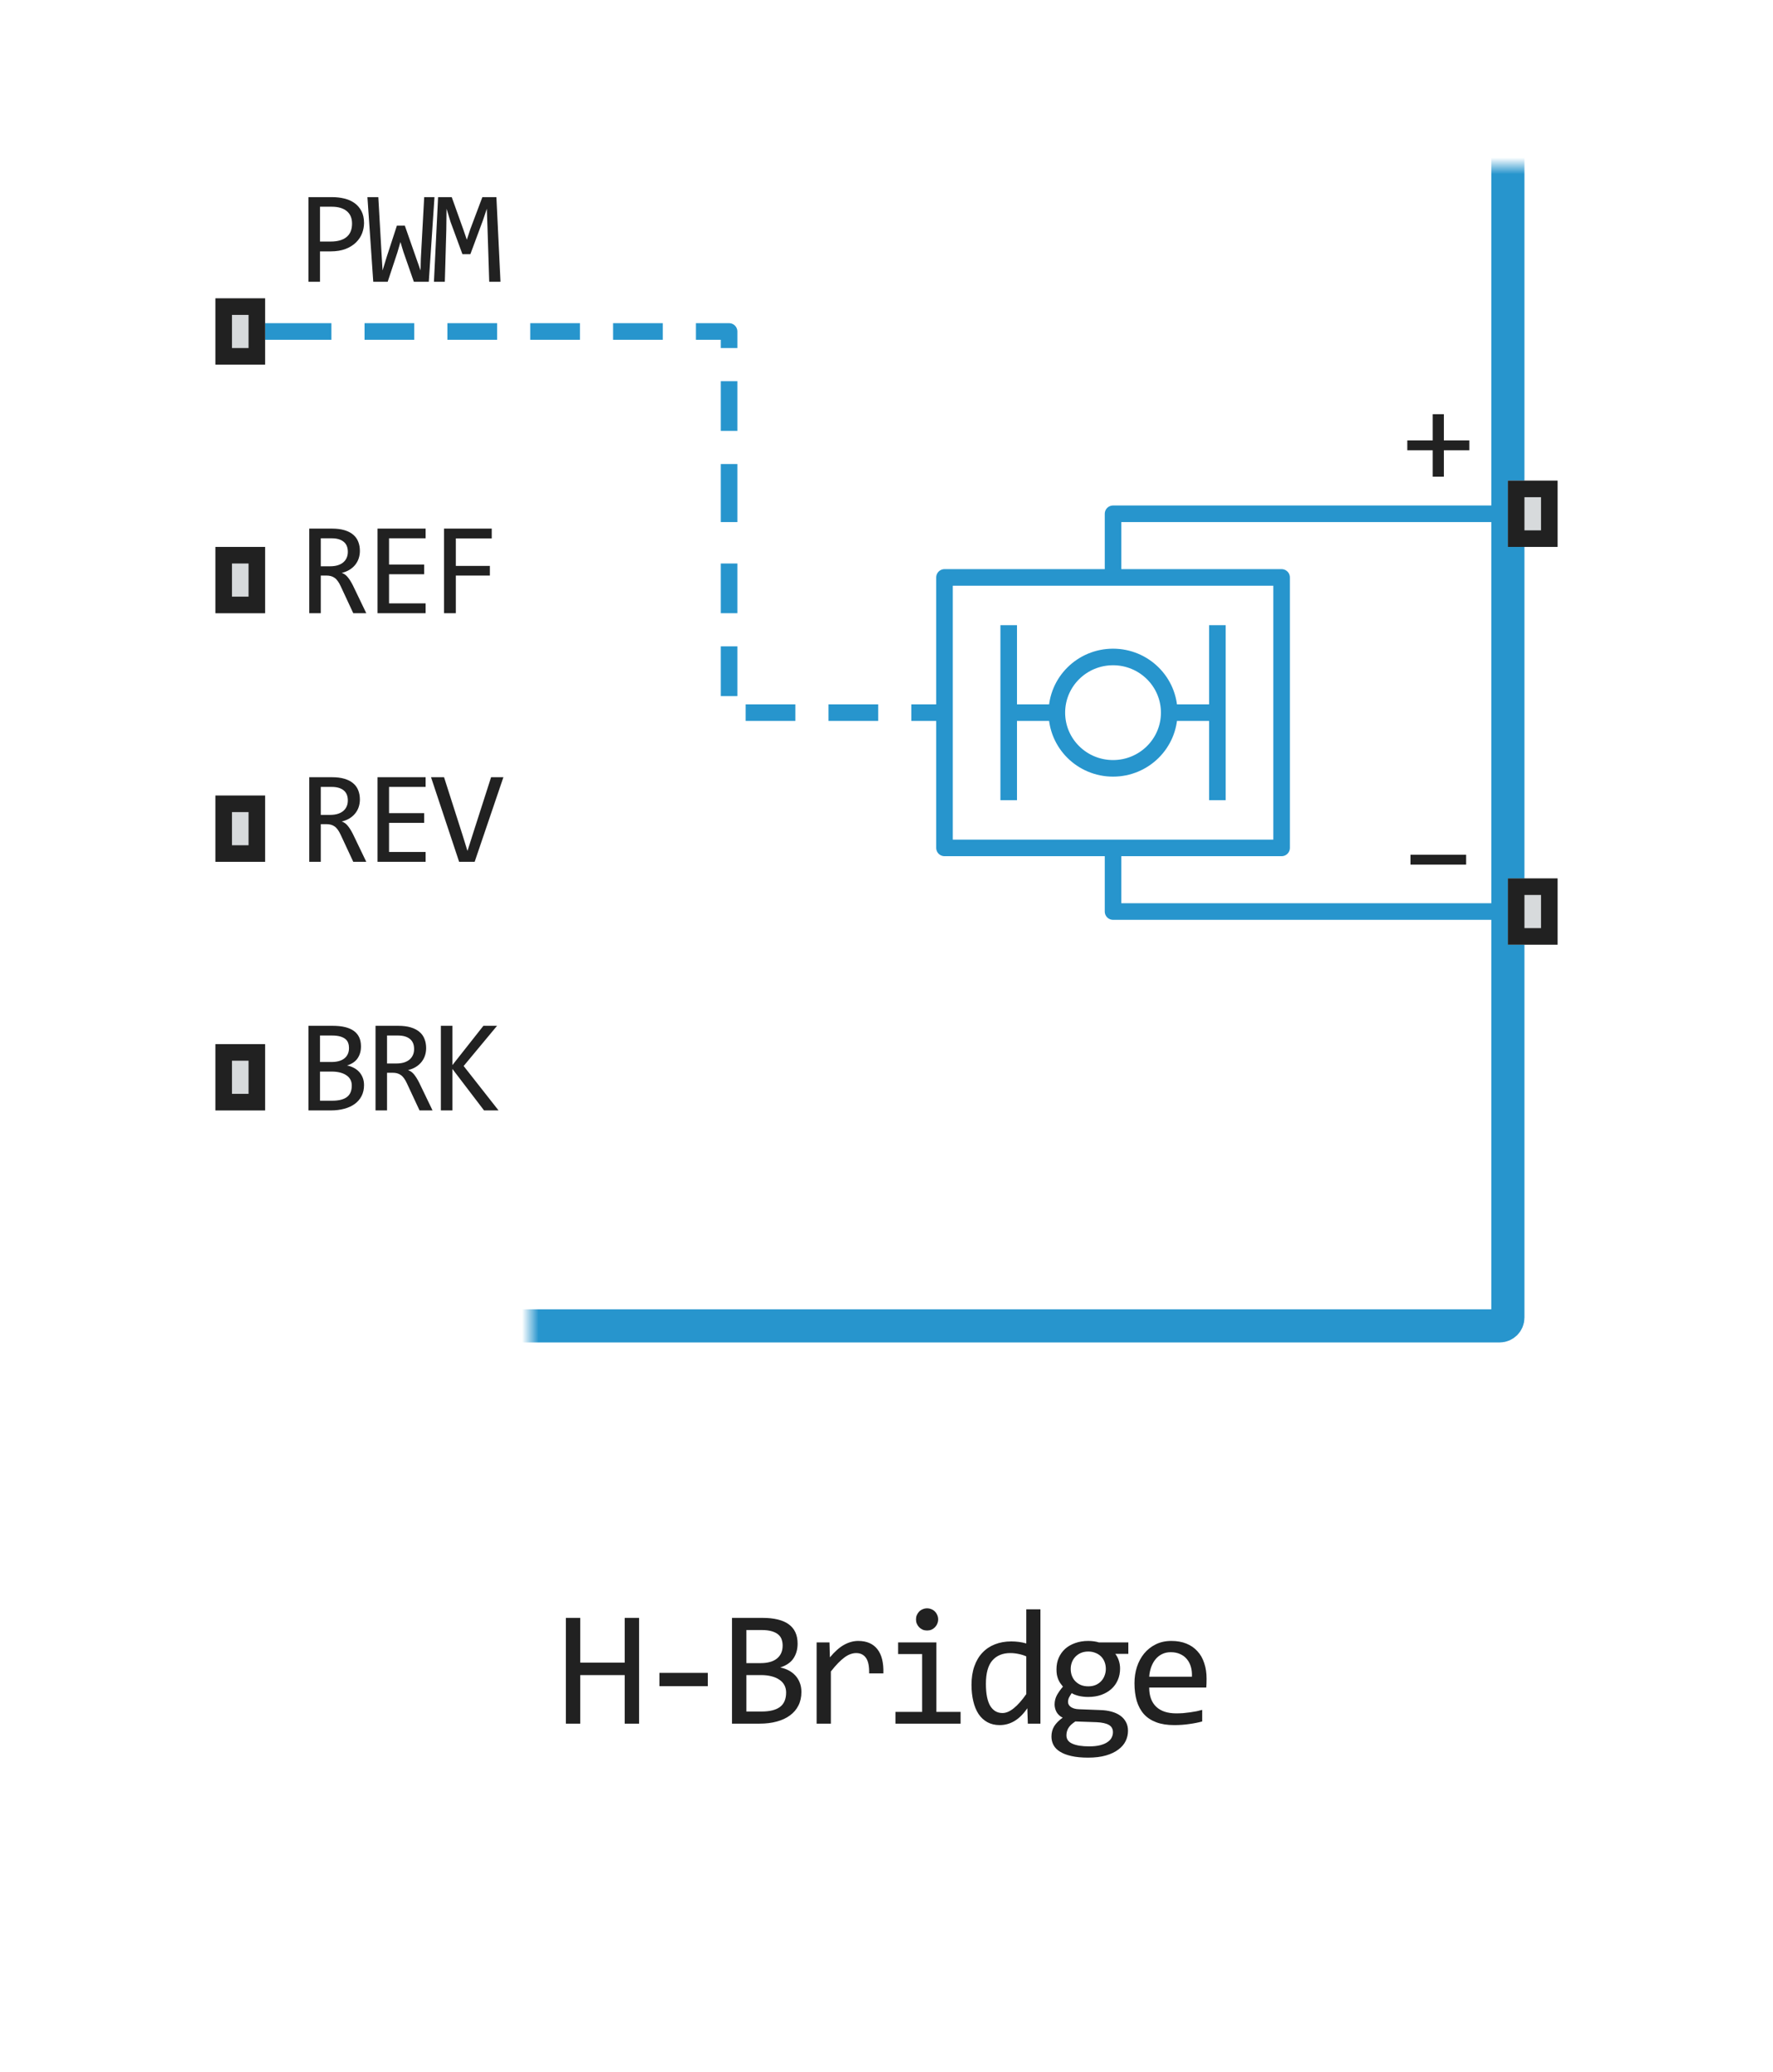 <?xml version="1.0" encoding="UTF-8"?> <svg xmlns="http://www.w3.org/2000/svg" width="107" height="125" viewBox="0 0 107 125" fill="none"><path d="M22.105 37H21.32L20.559 35.367C20.501 35.242 20.443 35.139 20.383 35.059C20.323 34.975 20.258 34.91 20.188 34.863C20.12 34.814 20.044 34.779 19.961 34.758C19.88 34.737 19.789 34.727 19.688 34.727H19.359V37H18.664V31.895H20.031C20.328 31.895 20.583 31.927 20.797 31.992C21.01 32.057 21.185 32.148 21.32 32.266C21.458 32.383 21.559 32.525 21.621 32.691C21.686 32.855 21.719 33.038 21.719 33.238C21.719 33.397 21.695 33.548 21.648 33.691C21.602 33.832 21.531 33.961 21.438 34.078C21.346 34.193 21.232 34.293 21.094 34.379C20.958 34.462 20.802 34.525 20.625 34.566C20.768 34.616 20.889 34.703 20.988 34.828C21.09 34.95 21.193 35.115 21.297 35.32L22.105 37ZM20.992 33.297C20.992 33.023 20.906 32.819 20.734 32.684C20.565 32.548 20.326 32.48 20.016 32.48H19.359V34.168H19.922C20.086 34.168 20.233 34.15 20.363 34.113C20.496 34.074 20.608 34.018 20.699 33.945C20.793 33.87 20.865 33.779 20.914 33.672C20.966 33.562 20.992 33.438 20.992 33.297ZM25.686 37H22.784V31.895H25.686V32.48H23.479V34.062H25.6V34.648H23.479V36.406H25.686V37ZM29.677 32.488H27.509V34.145H29.563V34.727H27.509V37H26.798V31.895H29.677V32.488Z" fill="#212121"></path><path d="M21.969 13.457C21.969 13.665 21.93 13.872 21.852 14.078C21.773 14.281 21.652 14.463 21.488 14.625C21.324 14.787 21.115 14.918 20.859 15.02C20.604 15.118 20.299 15.168 19.945 15.168H19.312V17H18.617V11.895H20.055C20.307 11.895 20.549 11.923 20.781 11.98C21.013 12.035 21.216 12.125 21.391 12.25C21.568 12.375 21.708 12.537 21.812 12.734C21.917 12.932 21.969 13.173 21.969 13.457ZM21.246 13.488C21.246 13.16 21.138 12.909 20.922 12.734C20.708 12.56 20.409 12.473 20.023 12.473H19.312V14.574H19.961C20.372 14.574 20.689 14.484 20.91 14.305C21.134 14.125 21.246 13.853 21.246 13.488ZM26.221 11.895L25.877 17H24.975L24.342 15.184L24.166 14.602L23.983 15.23L23.397 17H22.526L22.174 11.895H22.831L23.03 15.367L23.088 16.32L23.334 15.512L23.952 13.617H24.432L25.143 15.648L25.381 16.32L25.397 15.617L25.6 11.895H26.221ZM30.204 17H29.524L29.423 13.816L29.38 12.594L29.141 13.305L28.387 15.336H27.907L27.188 13.383L26.95 12.594L26.934 13.871L26.845 17H26.188L26.438 11.895H27.262L27.95 13.816L28.173 14.465L28.387 13.816L29.11 11.895H29.958L30.204 17Z" fill="#212121"></path><path d="M22.105 52H21.32L20.559 50.367C20.501 50.242 20.443 50.139 20.383 50.059C20.323 49.975 20.258 49.91 20.188 49.863C20.12 49.814 20.044 49.779 19.961 49.758C19.88 49.737 19.789 49.727 19.688 49.727H19.359V52H18.664V46.895H20.031C20.328 46.895 20.583 46.927 20.797 46.992C21.01 47.057 21.185 47.148 21.32 47.266C21.458 47.383 21.559 47.525 21.621 47.691C21.686 47.855 21.719 48.038 21.719 48.238C21.719 48.397 21.695 48.548 21.648 48.691C21.602 48.832 21.531 48.961 21.438 49.078C21.346 49.193 21.232 49.293 21.094 49.379C20.958 49.462 20.802 49.525 20.625 49.566C20.768 49.616 20.889 49.703 20.988 49.828C21.09 49.95 21.193 50.115 21.297 50.32L22.105 52ZM20.992 48.297C20.992 48.023 20.906 47.819 20.734 47.684C20.565 47.548 20.326 47.48 20.016 47.48H19.359V49.168H19.922C20.086 49.168 20.233 49.15 20.363 49.113C20.496 49.074 20.608 49.018 20.699 48.945C20.793 48.87 20.865 48.779 20.914 48.672C20.966 48.562 20.992 48.438 20.992 48.297ZM25.686 52H22.784V46.895H25.686V47.48H23.479V49.062H25.6V49.648H23.479V51.406H25.686V52ZM30.38 46.895L28.645 52H27.708L26.012 46.895H26.798L27.899 50.336L28.212 51.344L28.532 50.336L29.637 46.895H30.38Z" fill="#212121"></path><path d="M21.969 65.473C21.969 65.717 21.921 65.935 21.824 66.125C21.73 66.312 21.595 66.471 21.418 66.602C21.244 66.732 21.031 66.831 20.781 66.898C20.534 66.966 20.258 67 19.953 67H18.617V61.895H20.078C21.216 61.895 21.785 62.309 21.785 63.137C21.785 63.413 21.719 63.65 21.586 63.848C21.456 64.046 21.242 64.193 20.945 64.289C21.083 64.315 21.213 64.359 21.336 64.422C21.461 64.484 21.57 64.565 21.664 64.664C21.758 64.763 21.832 64.88 21.887 65.016C21.941 65.151 21.969 65.303 21.969 65.473ZM21.062 63.23C21.062 63.126 21.047 63.029 21.016 62.938C20.984 62.844 20.93 62.764 20.852 62.699C20.773 62.632 20.668 62.578 20.535 62.539C20.402 62.5 20.234 62.48 20.031 62.48H19.312V64.078H20.008C20.167 64.078 20.31 64.061 20.438 64.027C20.568 63.993 20.678 63.941 20.77 63.871C20.863 63.801 20.935 63.714 20.984 63.609C21.037 63.503 21.062 63.376 21.062 63.23ZM21.23 65.496C21.23 65.366 21.203 65.249 21.148 65.144C21.094 65.04 21.014 64.953 20.91 64.883C20.806 64.81 20.678 64.754 20.527 64.715C20.379 64.676 20.211 64.656 20.023 64.656H19.312V66.414H20.047C20.445 66.414 20.742 66.34 20.938 66.191C21.133 66.043 21.23 65.811 21.23 65.496ZM26.104 67H25.319L24.557 65.367C24.5 65.242 24.441 65.139 24.381 65.059C24.321 64.975 24.256 64.91 24.186 64.863C24.118 64.814 24.043 64.779 23.959 64.758C23.879 64.737 23.788 64.727 23.686 64.727H23.358V67H22.663V61.895H24.03C24.327 61.895 24.582 61.927 24.795 61.992C25.009 62.057 25.183 62.148 25.319 62.266C25.457 62.383 25.557 62.525 25.619 62.691C25.685 62.855 25.717 63.038 25.717 63.238C25.717 63.397 25.694 63.548 25.647 63.691C25.6 63.832 25.53 63.961 25.436 64.078C25.345 64.193 25.23 64.293 25.092 64.379C24.957 64.462 24.8 64.525 24.623 64.566C24.767 64.616 24.888 64.703 24.987 64.828C25.088 64.951 25.191 65.115 25.295 65.32L26.104 67ZM24.991 63.297C24.991 63.023 24.905 62.819 24.733 62.684C24.564 62.548 24.324 62.48 24.014 62.48H23.358V64.168H23.92C24.084 64.168 24.232 64.15 24.362 64.113C24.494 64.074 24.607 64.018 24.698 63.945C24.791 63.87 24.863 63.779 24.913 63.672C24.965 63.562 24.991 63.438 24.991 63.297ZM30.087 67H29.212L27.302 64.496V67H26.606V61.895H27.302V64.266L29.173 61.895H29.997L27.981 64.32L30.087 67Z" fill="#212121"></path><path d="M88.672 27.168H87.137V28.762H86.465V27.168H84.93V26.574H86.465V24.992H87.137V26.574H88.672V27.168Z" fill="#212121"></path><path d="M88.481 52.168H85.121V51.574H88.481V52.168Z" fill="#212121"></path><path d="M70.562 43C70.562 44.856 69.044 46.36 67.172 46.36C65.299 46.36 63.781 44.856 63.781 43M70.562 43C70.562 41.144 69.044 39.64 67.172 39.64C65.299 39.64 63.781 41.144 63.781 43M70.562 43H73.469M63.781 43H60.875M73.469 37.72V48.28M60.875 43V37.72M60.875 43V48.28M91 55H67.172V51.16M91 31H67.172V34.84M16 20H20M57 43H55M22 20H25M27 20H30M32 20H35M37 20H40M42 20H44V21M44 23V26M44 28V31.5M44 34V37M44 39V42M45 43H48M50 43H53M57 34.84H77.344V51.16H57V34.84Z" stroke="#2795CD" stroke-linejoin="round"></path><mask id="path-9-inside-1_1798_571" fill="white"><rect x="16" y="5" width="75" height="75" rx="0.5"></rect></mask><rect x="16" y="5" width="75" height="75" rx="0.5" stroke="#2795CD" stroke-width="2" stroke-linejoin="round" mask="url(#path-9-inside-1_1798_571)"></rect><path d="M91 33V29H94V33H91Z" fill="#D7DADC"></path><path fill-rule="evenodd" clip-rule="evenodd" d="M92 30V32H93V30H92ZM91 33H94V29H91V33Z" fill="#212121"></path><path d="M91 57V53H94V57H91Z" fill="#D7DADC"></path><path fill-rule="evenodd" clip-rule="evenodd" d="M92 54V56H93V54H92ZM91 57H94V53H91V57Z" fill="#212121"></path><path d="M13 52V48H16V52H13Z" fill="#D7DADC"></path><path fill-rule="evenodd" clip-rule="evenodd" d="M14 49V51H15V49H14ZM13 52H16V48H13V52Z" fill="#212121"></path><path d="M13 37V33H16V37H13Z" fill="#D7DADC"></path><path fill-rule="evenodd" clip-rule="evenodd" d="M14 34V36H15V34H14ZM13 37H16V33H13V37Z" fill="#212121"></path><path d="M13 22V18H16V22H13Z" fill="#D7DADC"></path><path fill-rule="evenodd" clip-rule="evenodd" d="M14 19V21H15V19H14ZM13 22H16V18H13V22Z" fill="#212121"></path><path d="M13 67V63H16V67H13Z" fill="#D7DADC"></path><path fill-rule="evenodd" clip-rule="evenodd" d="M14 64V66H15V64H14ZM13 67H16V63H13V67Z" fill="#212121"></path><path d="M38.569 104H37.7V101.07H35.019V104H34.15V97.618H35.019V100.318H37.7V97.618H38.569V104ZM42.715 101.739H39.795V100.938H42.715V101.739ZM48.365 102.091C48.365 102.397 48.305 102.669 48.184 102.906C48.067 103.141 47.898 103.339 47.676 103.502C47.458 103.665 47.193 103.788 46.88 103.873C46.571 103.958 46.226 104 45.845 104H44.175V97.618H46.002C47.424 97.618 48.135 98.136 48.135 99.171C48.135 99.516 48.052 99.812 47.886 100.06C47.724 100.307 47.457 100.491 47.086 100.611C47.258 100.644 47.421 100.699 47.574 100.777C47.73 100.855 47.867 100.956 47.984 101.08C48.101 101.204 48.194 101.35 48.262 101.52C48.331 101.689 48.365 101.879 48.365 102.091ZM47.232 99.288C47.232 99.158 47.212 99.036 47.173 98.922C47.134 98.805 47.066 98.705 46.968 98.624C46.871 98.539 46.739 98.473 46.573 98.424C46.407 98.375 46.197 98.351 45.943 98.351H45.044V100.348H45.914C46.112 100.348 46.291 100.326 46.451 100.284C46.614 100.242 46.752 100.177 46.866 100.089C46.983 100.001 47.072 99.892 47.134 99.762C47.2 99.628 47.232 99.47 47.232 99.288ZM47.442 102.12C47.442 101.957 47.408 101.811 47.34 101.681C47.271 101.55 47.172 101.441 47.042 101.354C46.911 101.262 46.752 101.192 46.563 101.144C46.377 101.095 46.168 101.07 45.933 101.07H45.044V103.268H45.962C46.461 103.268 46.832 103.175 47.076 102.989C47.32 102.804 47.442 102.514 47.442 102.12ZM49.283 99.098H50.06L50.084 100.001C50.374 99.653 50.659 99.4 50.939 99.244C51.222 99.088 51.507 99.01 51.793 99.01C52.301 99.01 52.685 99.174 52.946 99.503C53.209 99.832 53.331 100.32 53.312 100.968H52.452C52.462 100.538 52.399 100.227 52.262 100.035C52.128 99.84 51.931 99.742 51.671 99.742C51.557 99.742 51.442 99.763 51.324 99.806C51.211 99.845 51.092 99.91 50.968 100.001C50.847 100.089 50.719 100.203 50.582 100.343C50.446 100.483 50.299 100.652 50.143 100.851V104H49.283V99.098ZM55.651 99.801H54.201V99.098H56.511V103.292H57.971V104H54.04V103.292H55.651V99.801ZM55.949 97.042C56.043 97.042 56.131 97.06 56.213 97.096C56.294 97.128 56.364 97.175 56.423 97.237C56.484 97.299 56.532 97.371 56.564 97.452C56.6 97.53 56.618 97.617 56.618 97.711C56.618 97.802 56.6 97.888 56.564 97.97C56.532 98.051 56.484 98.123 56.423 98.185C56.364 98.246 56.294 98.295 56.213 98.331C56.131 98.364 56.043 98.38 55.949 98.38C55.855 98.38 55.767 98.364 55.685 98.331C55.604 98.295 55.532 98.246 55.471 98.185C55.412 98.123 55.365 98.051 55.329 97.97C55.296 97.888 55.28 97.802 55.28 97.711C55.28 97.617 55.296 97.53 55.329 97.452C55.365 97.371 55.412 97.299 55.471 97.237C55.532 97.175 55.604 97.128 55.685 97.096C55.767 97.06 55.855 97.042 55.949 97.042ZM58.63 101.651C58.63 101.235 58.687 100.865 58.801 100.543C58.915 100.217 59.076 99.944 59.285 99.723C59.496 99.498 59.748 99.329 60.041 99.215C60.338 99.098 60.666 99.039 61.028 99.039C61.184 99.039 61.337 99.049 61.487 99.068C61.64 99.088 61.789 99.119 61.936 99.161V97.101H62.79V104H62.029L61.999 103.072C61.762 103.417 61.505 103.673 61.228 103.839C60.951 104.005 60.652 104.088 60.33 104.088C60.05 104.088 59.802 104.029 59.587 103.912C59.376 103.795 59.198 103.631 59.055 103.419C58.915 103.204 58.809 102.947 58.738 102.647C58.666 102.348 58.63 102.016 58.63 101.651ZM59.499 101.598C59.499 102.19 59.586 102.633 59.758 102.926C59.934 103.215 60.181 103.36 60.5 103.36C60.715 103.36 60.941 103.264 61.179 103.072C61.42 102.88 61.672 102.595 61.936 102.218V99.942C61.796 99.877 61.641 99.829 61.472 99.796C61.303 99.76 61.135 99.742 60.969 99.742C60.507 99.742 60.146 99.892 59.885 100.191C59.628 100.491 59.499 100.96 59.499 101.598ZM67.308 99.791C67.399 99.905 67.469 100.038 67.518 100.191C67.57 100.341 67.596 100.504 67.596 100.68C67.596 100.934 67.549 101.166 67.454 101.378C67.363 101.586 67.233 101.765 67.064 101.915C66.894 102.065 66.691 102.182 66.453 102.267C66.219 102.348 65.96 102.389 65.677 102.389C65.472 102.389 65.28 102.368 65.101 102.325C64.921 102.28 64.78 102.224 64.676 102.159C64.614 102.25 64.562 102.337 64.519 102.418C64.477 102.499 64.456 102.59 64.456 102.691C64.456 102.815 64.515 102.918 64.632 102.999C64.752 103.08 64.91 103.124 65.106 103.131L66.394 103.18C66.639 103.186 66.863 103.217 67.068 103.272C67.277 103.328 67.454 103.408 67.601 103.512C67.75 103.616 67.866 103.744 67.947 103.897C68.032 104.05 68.074 104.228 68.074 104.43C68.074 104.648 68.027 104.854 67.933 105.05C67.838 105.245 67.692 105.416 67.493 105.562C67.298 105.712 67.049 105.831 66.746 105.919C66.443 106.007 66.084 106.051 65.667 106.051C65.27 106.051 64.931 106.018 64.651 105.953C64.375 105.891 64.147 105.803 63.968 105.689C63.789 105.579 63.658 105.445 63.577 105.289C63.496 105.136 63.455 104.967 63.455 104.781C63.455 104.544 63.51 104.335 63.621 104.156C63.732 103.977 63.903 103.805 64.134 103.639C64.049 103.6 63.976 103.551 63.914 103.492C63.852 103.434 63.802 103.37 63.763 103.302C63.724 103.23 63.694 103.155 63.675 103.077C63.655 102.999 63.645 102.923 63.645 102.848C63.645 102.636 63.694 102.442 63.792 102.267C63.893 102.091 64.012 101.925 64.148 101.769C64.087 101.694 64.031 101.62 63.982 101.549C63.937 101.477 63.896 101.401 63.86 101.319C63.828 101.235 63.802 101.145 63.782 101.051C63.766 100.953 63.758 100.842 63.758 100.719C63.758 100.465 63.803 100.234 63.895 100.025C63.989 99.814 64.119 99.633 64.285 99.483C64.454 99.334 64.656 99.218 64.891 99.137C65.128 99.052 65.39 99.01 65.677 99.01C65.797 99.01 65.913 99.018 66.023 99.034C66.134 99.05 66.232 99.072 66.316 99.098H68.094V99.791H67.308ZM64.358 104.708C64.358 104.939 64.479 105.107 64.72 105.211C64.961 105.318 65.296 105.372 65.726 105.372C65.996 105.372 66.222 105.348 66.404 105.299C66.59 105.25 66.738 105.185 66.849 105.104C66.963 105.025 67.044 104.934 67.093 104.83C67.142 104.729 67.166 104.625 67.166 104.518C67.166 104.319 67.085 104.173 66.922 104.078C66.759 103.984 66.51 103.928 66.175 103.912L64.895 103.868C64.788 103.94 64.699 104.01 64.627 104.078C64.559 104.146 64.505 104.215 64.466 104.283C64.427 104.355 64.399 104.425 64.383 104.493C64.367 104.565 64.358 104.636 64.358 104.708ZM64.617 100.699C64.617 100.855 64.643 100.999 64.695 101.129C64.747 101.259 64.821 101.37 64.915 101.461C65.009 101.552 65.12 101.624 65.247 101.676C65.377 101.725 65.52 101.749 65.677 101.749C65.846 101.749 65.996 101.721 66.126 101.666C66.259 101.607 66.37 101.529 66.458 101.432C66.549 101.334 66.618 101.222 66.663 101.095C66.712 100.968 66.736 100.836 66.736 100.699C66.736 100.543 66.71 100.4 66.658 100.27C66.606 100.139 66.533 100.029 66.439 99.938C66.344 99.846 66.232 99.776 66.102 99.728C65.975 99.675 65.833 99.649 65.677 99.649C65.507 99.649 65.356 99.679 65.223 99.737C65.092 99.796 64.982 99.874 64.891 99.972C64.803 100.066 64.734 100.177 64.686 100.304C64.64 100.431 64.617 100.562 64.617 100.699ZM72.816 101.29C72.816 101.41 72.814 101.511 72.811 101.593C72.808 101.674 72.803 101.751 72.796 101.822H69.354C69.354 102.324 69.494 102.709 69.774 102.979C70.054 103.246 70.458 103.38 70.985 103.38C71.128 103.38 71.271 103.375 71.415 103.365C71.558 103.352 71.696 103.336 71.83 103.316C71.963 103.297 72.09 103.276 72.21 103.253C72.334 103.227 72.448 103.199 72.552 103.17V103.868C72.321 103.933 72.059 103.985 71.766 104.024C71.477 104.067 71.175 104.088 70.863 104.088C70.443 104.088 70.082 104.031 69.779 103.917C69.476 103.803 69.227 103.639 69.032 103.424C68.84 103.206 68.697 102.94 68.602 102.628C68.511 102.312 68.465 101.956 68.465 101.559C68.465 101.214 68.514 100.888 68.612 100.582C68.713 100.273 68.858 100.003 69.046 99.772C69.239 99.537 69.473 99.352 69.75 99.215C70.026 99.078 70.34 99.01 70.692 99.01C71.034 99.01 71.337 99.064 71.6 99.171C71.864 99.278 72.085 99.431 72.264 99.63C72.447 99.825 72.583 100.064 72.674 100.348C72.769 100.628 72.816 100.942 72.816 101.29ZM71.932 101.168C71.942 100.95 71.921 100.751 71.869 100.572C71.817 100.39 71.735 100.234 71.625 100.104C71.517 99.973 71.382 99.872 71.219 99.801C71.057 99.726 70.868 99.689 70.653 99.689C70.467 99.689 70.298 99.724 70.145 99.796C69.992 99.868 69.86 99.968 69.75 100.099C69.639 100.229 69.549 100.385 69.481 100.567C69.413 100.75 69.37 100.95 69.354 101.168H71.932Z" fill="#212121"></path></svg> 